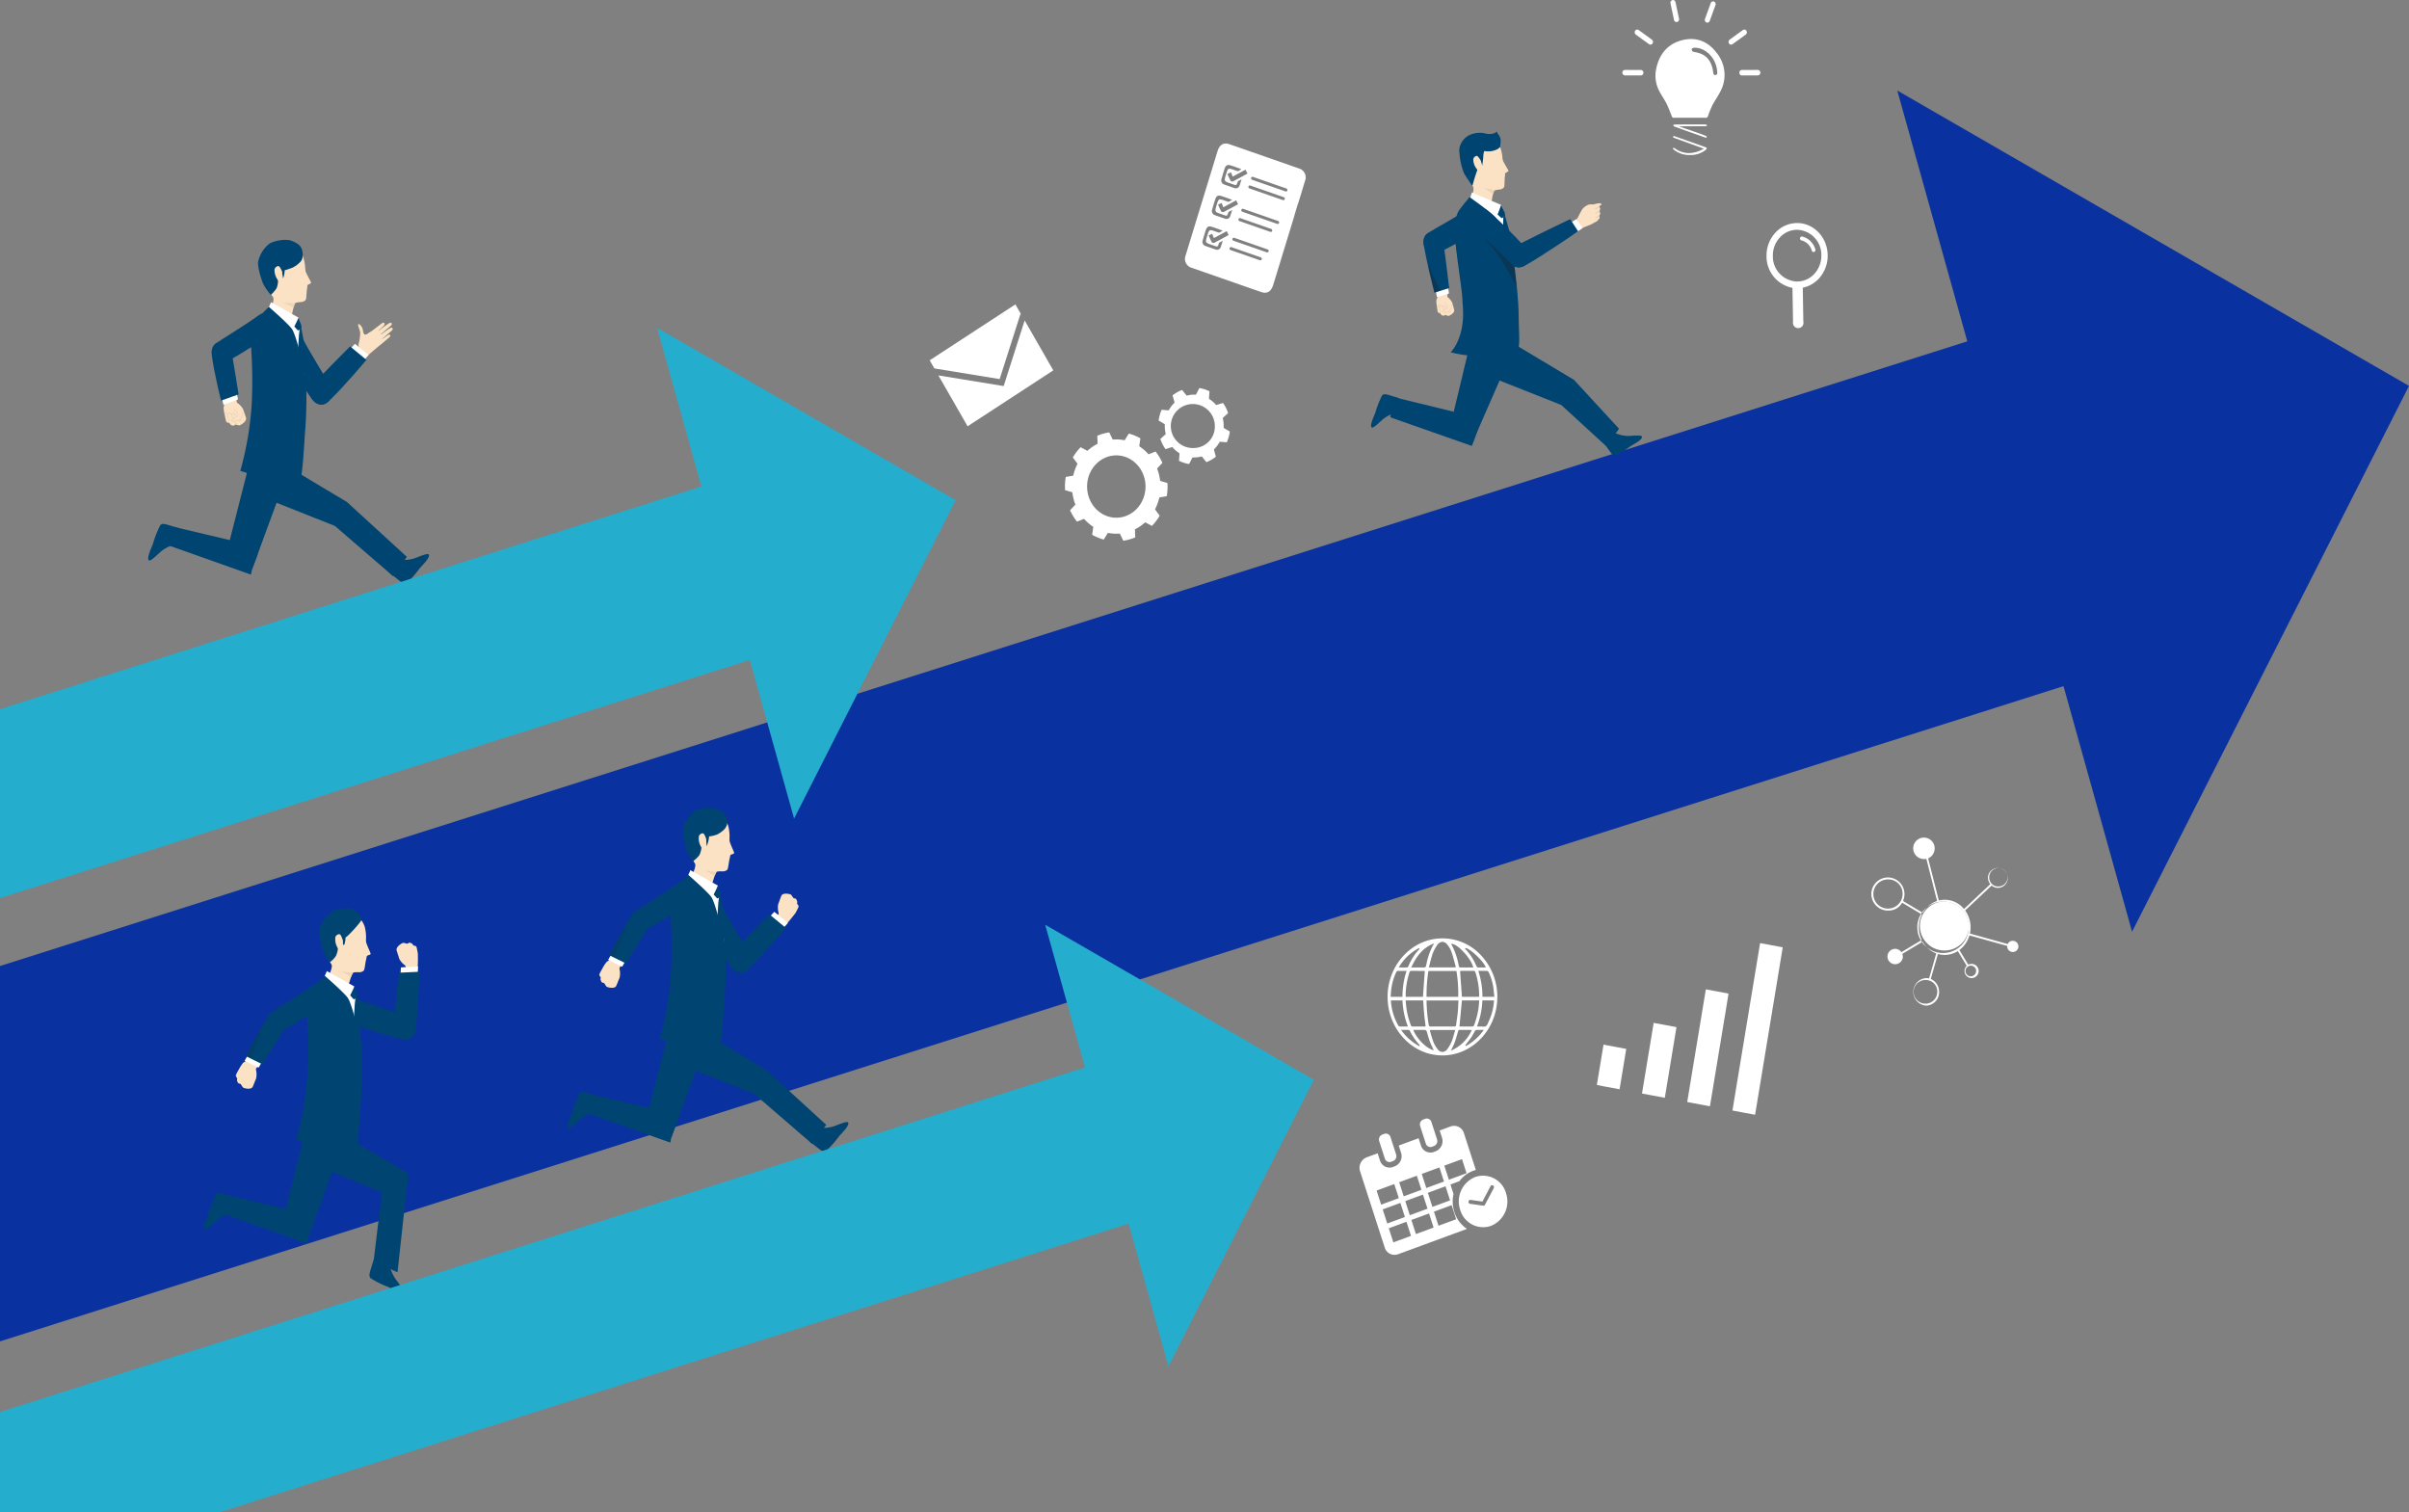 <svg xmlns="http://www.w3.org/2000/svg" xmlns:xlink="http://www.w3.org/1999/xlink" width="800.486" height="502.512" viewBox="0 0 800.486 502.512">
  <rect x="0" y="0" width="800.486" height="502.512" fill="#808080" stroke="none"/>
  <defs>
    <clipPath id="clip-path">
      <rect id="長方形_9280" data-name="長方形 9280" width="800.486" height="502.512" fill="none"/>
    </clipPath>
    <clipPath id="clip-path-2">
      <rect id="長方形_9279" data-name="長方形 9279" width="800.487" height="502.512" fill="none"/>
    </clipPath>
    <clipPath id="clip-path-3">
      <rect id="長方形_9275" data-name="長方形 9275" width="4.154" height="9.399" fill="none"/>
    </clipPath>
    <clipPath id="clip-path-4">
      <rect id="長方形_9276" data-name="長方形 9276" width="10.572" height="15.953" fill="none"/>
    </clipPath>
    <clipPath id="clip-path-5">
      <rect id="長方形_9277" data-name="長方形 9277" width="5.859" height="11.741" fill="none"/>
    </clipPath>
  </defs>
  <g id="グループ_4853" data-name="グループ 4853" clip-path="url(#clip-path)">
    <path id="パス_15956" data-name="パス 15956" d="M653.706,241.594,0,449.157V573.881L685.685,356.164l22.777,81.6,92.025-181.36L630.444,158.256Z" transform="translate(0 -128.182)" fill="#0a31a0"/>
    <g id="グループ_4852" data-name="グループ 4852" transform="translate(0 0)">
      <g id="グループ_4851" data-name="グループ 4851" clip-path="url(#clip-path-2)">
        <path id="パス_15957" data-name="パス 15957" d="M2850.415,1649.685c1.233.232,2.383.451,3.513.669-3.063,18.585-6.174,37.412-9.183,55.628-1.264-.233-2.543-.471-3.8-.708-1.236-.232-2.489-.47-3.726-.708q1.37-8.318,2.746-16.631.932-5.637,1.862-11.275l4.583-27.721c1.442.266,2.755.51,4.007.745m-18.345,15.3c1.209.227,2.473.471,3.843.743-.352,2.194-.715,4.453-1.083,6.675l-.011.065c-1.664,10.056-3.386,20.454-5.085,30.692h0l-2.573-.483-2.574-.483-2.4-.454q1.548-9.377,3.1-18.747l3.088-18.681c1.187.208,2.4.429,3.7.673m-17.257,11.16q1.9.358,3.8.72c-.449,2.767-.915,5.574-1.366,8.292q-.285,1.718-.569,3.436l-.562,3.405c-.45,2.73-.916,5.552-1.38,8.33l0,.01h0l-.113-.021q-2.208-.411-4.416-.824c-1.114-.209-2.115-.4-3.052-.579,1.278-7.8,2.583-15.69,3.88-23.47,1.139.208,2.378.438,3.781.7m-15.786,7.406,2.893.547c-.226,1.4-.461,2.819-.692,4.2h0l-.426,2.579q-.179,1.081-.356,2.165c-.241,1.469-.489,2.983-.741,4.469-1.634-.3-2.979-.551-4.208-.782-1.194-.225-2.292-.434-3.343-.637.737-4.559,1.48-9.065,2.213-13.41,1.458.267,2.987.552,4.665.867" transform="translate(-2261.545 -1335.584)" fill="#fff"/>
        <path id="パス_15958" data-name="パス 15958" d="M2444.5,1679.56c-.112,0-.222,0-.333,0-9.966-.19-17.982-9.029-17.87-19.7.113-10.578,8.257-19.184,18.155-19.184h.167a17.435,17.435,0,0,1,12.82,5.728,20.032,20.032,0,0,1,5.326,13.841c-.058,10.655-8.252,19.323-18.266,19.323m-4.087-8.273,0,.093a.757.757,0,0,0,.026.225c.08.269.159.54.238.812l.005.018c.2.7.415,1.427.662,2.125a8.665,8.665,0,0,0,1.784,3.151,1.943,1.943,0,0,0,1.326.691h.059a2.114,2.114,0,0,0,1.641-.949,11.525,11.525,0,0,0,1.9-3.875c.162-.5.3-.989.438-1.511l.012-.044c.062-.23.229-.833.229-.833l.023-.084h-8.356Zm9.8-.211c-.36,0-.435.266-.489.46l-.23.811c-.254.9-.517,1.828-.831,2.715a16.98,16.98,0,0,1-.726,1.668l-.024.05c-.121.252-.246.513-.366.779l-.178.4.38-.165a13.32,13.32,0,0,0,6.414-6.4l.1-.178-.184-.066-.066-.027a.327.327,0,0,0-.133-.034l-1.556,0c-.69,0-1.405,0-2.107-.009Zm-15.29.245c1.086,2.464,3.766,5.539,6.37,6.418l.351.119-.16-.353c-.119-.262-.242-.523-.367-.79l-.009-.021c-.267-.565-.542-1.15-.766-1.742-.335-.885-.588-1.8-.833-2.68l-.015-.055c-.3-1.084-.371-1.137-1.459-1.137h-3.218Zm-4.146-.239.205.275a17.6,17.6,0,0,0,5.7,5.037l.267.147-.038-.318-.005-.073a.234.234,0,0,0-.058-.164,18.559,18.559,0,0,1-3.161-4.614.534.534,0,0,0-.415-.282c-.3-.007-.626-.01-1.044-.01h0Zm26.021,0c-.4,0-.728,0-1.039.015-.22.01-.4.3-.435.363-.146.245-.279.49-.427.762-.236.431-.478.875-.753,1.279-.432.633-.907,1.25-1.366,1.847l-.067.088c-.181.235-.368.478-.554.726l-.032.042.185.239.044-.025a17.77,17.77,0,0,0,5.718-5.059l.2-.273Zm.6-1.133c.13,0,.271.012.407.023l.034,0c.177.015.324.027.47.027a1.2,1.2,0,0,0,.674-.161,2.382,2.382,0,0,0,.711-1.11l0-.006c.055-.133.109-.262.168-.384a18.934,18.934,0,0,0,1.791-6.875l.014-.182h-3.867l-.008.16a26.771,26.771,0,0,1-1.7,8.274l-.088.232,1.007,0c.119,0,.375,0,.386,0m-18.145-8.157a52.818,52.818,0,0,0,.708,7.527c.081.474.269.642.717.642,1.315-.009,2.588-.013,3.891-.013,1.344,0,2.7.005,3.873.009a.543.543,0,0,0,.635-.562c.066-.551.144-1.112.219-1.654l.015-.1c.11-.786.225-1.6.306-2.41.085-.853.125-1.687.168-2.572v-.039c.017-.366.035-.756.058-1.146l.01-.179h-10.6Zm13.078,8.155c.786,0,1.423,0,2,.013a.679.679,0,0,0,.724-.5,25.563,25.563,0,0,0,1.489-5.9c.063-.475.1-.963.139-1.435v-.02c.017-.209.061-.741.061-.741l.006-.071h-5.751l-.817,8.66Zm-19.939-7.68c.031.334.062.649.1.97a24.33,24.33,0,0,0,1.551,6.295.567.567,0,0,0,.58.425c.352-.007.709-.01,1.163-.01l3.154,0-.022-.19c-.055-.463-.111-.919-.159-1.305-.115-.929-.234-1.891-.325-2.855s-.154-1.926-.216-2.87l0-.062c-.026-.409-.089-1.326-.089-1.326l0-.061H2432.3Zm-4.989-.809a19.049,19.049,0,0,0,2.441,8.135.663.663,0,0,0,.456.345c.362.01.757.015,1.242.015l1.515,0-.089-.233a26.932,26.932,0,0,1-1.715-8.281l-.008-.16h-3.854Zm27.46-9.989q-1.1,0-2.2,0h-1.883a1.229,1.229,0,0,0-.23.025l-.129.023-.024.152.607,8.429h5.689l.032-.227a.873.873,0,0,0,.016-.149,25.557,25.557,0,0,0-1.292-7.876.521.521,0,0,0-.589-.383Zm-15.018.174a49.73,49.73,0,0,0-.595,8.284l0,.166h10.5l.021-.142a45.11,45.11,0,0,0-.576-8.315l-.026-.136h-9.3Zm-9.992-.181a.709.709,0,0,0-.706.481,19.28,19.28,0,0,0-1.58,5.291c-.086.593-.131,1.2-.174,1.795l0,.041c-.018.251-.039.546-.064.84l-.017.185h3.932v-.169a27.177,27.177,0,0,1,1.292-8.231l.069-.223-1.669.006c-.419,0-.739,0-1.039-.014Zm26.592.011.071.223a27.237,27.237,0,0,1,1.306,8.228v.168h3.956l-.021-.189c-.029-.265-.055-.527-.081-.788l-.019-.189c-.061-.632-.13-1.349-.234-2.054a17.483,17.483,0,0,0-1.549-4.97c-.078-.163-.264-.407-.461-.413-.418-.013-.866-.019-1.452-.019h0Zm-22.22-.01a.613.613,0,0,0-.656.511,26.146,26.146,0,0,0-1.229,6.553c-.023.332-.016.669-.01.967v.071c0,.118,0,.237,0,.355v.169h5.72l.616-8.584-.158-.013c-.09-.008-.2-.018-.316-.018h-1.977c-.542,0-1.257,0-1.977-.011Zm-2.656-1.133c.406,0,.715,0,1,.013h0a.64.64,0,0,0,.663-.469,18.824,18.824,0,0,1,2.834-4.75c.179-.216.367-.43.549-.637l.3-.348-.175-.251-.045.024a16.688,16.688,0,0,0-6.529,6.159l-.166.263Zm16.183-7.173c.118.215.239.438.348.663a24.177,24.177,0,0,1,1.863,6c.073.37.241.521.58.521.437-.01.824-.011,1.112-.011l1.269,0h1.855l-.061-.218c-.8-2.874-5.148-7.568-7.043-7.61l-.28-.005Zm4.3.946.072.156.01.009c.056.049.112.1.169.143a2.639,2.639,0,0,1,.322.292,19.114,19.114,0,0,1,3.2,5.16c.045.1.21.445.431.454.381.013.79.019,1.326.019l1.355,0-.1-.239c-.829-1.927-4.7-5.645-6.473-6.217l-.094-.031Zm-10.714-1.6c-3,1.251-5.243,3.662-7.054,7.588l-.112.243h3.951c.8,0,.862-.049,1.037-.88a22.836,22.836,0,0,1,2.053-6.141c.062-.114.128-.232.2-.351l.362-.638Zm3.191-.683a2.24,2.24,0,0,0-1.769,1.115,12.418,12.418,0,0,0-1.842,3.961c-.21.711-.388,1.415-.576,2.16l-.029.115c-.077.306-.155.615-.237.927l-.056.215h8.909l-.007-.072s-.019-.21-.022-.251a1.239,1.239,0,0,0-.033-.246c-.105-.369-.209-.745-.31-1.108l-.027-.1c-.265-.957-.565-2.042-.9-3.064a7.937,7.937,0,0,0-1.58-2.833,2.023,2.023,0,0,0-1.493-.821Z" transform="translate(-1965.218 -1328.885)" fill="#fff" fill-rule="evenodd"/>
        <path id="パス_15959" data-name="パス 15959" d="M3147.447,413.985a.661.661,0,0,0,.468.788,4.815,4.815,0,0,1,3.442,3.395.623.623,0,0,0,.6.465.577.577,0,0,0,.171-.029.668.668,0,0,0,.409-.824,6.091,6.091,0,0,0-4.354-4.293.618.618,0,0,0-.737.5" transform="translate(-2549.311 -334.897)" fill="#fff"/>
        <path id="パス_15960" data-name="パス 15960" d="M3098.861,389.962a9.846,9.846,0,0,0-7.131,3.309,11.2,11.2,0,0,0-2.85,7.719,10.624,10.624,0,0,0,8.637,10.514c0,.055-.012.108-.011.165l.184,11.133a1.751,1.751,0,1,0,3.427-.065l-.184-11.133c0-.056-.012-.109-.016-.164a9.957,9.957,0,0,0,5.435-3.114,11.2,11.2,0,0,0,2.85-7.719c-.1-5.985-4.728-10.751-10.34-10.646m8.236,10.685a8.854,8.854,0,0,1-2.259,6.121,7.78,7.78,0,0,1-5.655,2.624,8.326,8.326,0,0,1-8.2-8.441,8.852,8.852,0,0,1,2.26-6.121,7.778,7.778,0,0,1,5.655-2.624,8.325,8.325,0,0,1,8.2,8.441" transform="translate(-2501.884 -315.854)" fill="#fff"/>
        <path id="パス_15961" data-name="パス 15961" d="M2864.072,55.062,2859.7,51.88a.82.82,0,0,0-1.185.239.946.946,0,0,0,.223,1.264l4.373,3.181a.82.82,0,0,0,1.185-.239.953.953,0,0,0,.148-.48.933.933,0,0,0-.372-.784" transform="translate(-2315.177 -41.894)" fill="#fff"/>
        <path id="パス_15962" data-name="パス 15962" d="M2842.941,122.263l-5.293-.02a.912.912,0,0,0-.005,1.82l5.292.02a.88.88,0,0,0,.855-.907.949.949,0,0,0-.129-.486.844.844,0,0,0-.72-.427" transform="translate(-2297.704 -99.013)" fill="#fff"/>
        <path id="パス_15963" data-name="パス 15963" d="M3022.538,55.845a.955.955,0,0,0,.147.48.821.821,0,0,0,1.186.239l4.373-3.181a.948.948,0,0,0,.224-1.264.822.822,0,0,0-1.186-.239l-4.373,3.182a.929.929,0,0,0-.371.784" transform="translate(-2448.151 -41.893)" fill="#fff"/>
        <path id="パス_15964" data-name="パス 15964" d="M3041.49,122.69a.959.959,0,0,0-.129.486.882.882,0,0,0,.855.907l5.293-.02a.912.912,0,0,0-.006-1.82l-5.292.02a.845.845,0,0,0-.721.427" transform="translate(-2463.397 -99.013)" fill="#fff"/>
        <path id="パス_15965" data-name="パス 15965" d="M2922.6,7.274a.8.8,0,0,0,.473.029.912.912,0,0,0,.643-1.089l-1.172-5.5a.854.854,0,0,0-1.02-.686.914.914,0,0,0-.644,1.089l1.173,5.505a.889.889,0,0,0,.547.656" transform="translate(-2365.793 -0.001)" fill="#fff"/>
        <path id="パス_15966" data-name="パス 15966" d="M2981.1,9.08a.86.86,0,0,0,.376.307.837.837,0,0,0,1.1-.517l1.923-5.26a.93.93,0,0,0-.485-1.178.838.838,0,0,0-1.1.517l-1.922,5.259a.961.961,0,0,0,.108.871" transform="translate(-2414.454 -1.92)" fill="#fff"/>
        <path id="パス_15967" data-name="パス 15967" d="M2915.064,72.886c-3-4.03-7.06-5.5-11.75-4.213-4.641,1.269-7.419,4.605-8.422,9.6a10.918,10.918,0,0,0,1.115,7.355c.741,1.424,1.686,2.728,2.4,4.164.418.837.993,2.279,1.346,3.19h0l.146.379c.107.28.172.453.172.453h0l.047.121a.706.706,0,0,0,.825.453h10.313a.707.707,0,0,0,.826-.453l.135-.364.006,0a34.2,34.2,0,0,1,1.318-3.256c.812-1.549,1.844-2.966,2.636-4.523a11.57,11.57,0,0,0-1.118-12.908m-.514,7.3c-.628,0-.643-.621-.691-.974-.544-4.022-2.512-6.112-6.281-6.671-.318-.047-.878-.3-.84-.822s.62-.6.948-.6c3.9,0,7.4,3.714,7.534,8.316-.028.3-.042.75-.67.75" transform="translate(-2344.587 -55.257)" fill="#fff"/>
        <path id="パス_15968" data-name="パス 15968" d="M2930.957,244.192a8.276,8.276,0,0,1-5.208-1.657l-.036-.03c-.492-.4-.46-.449-.31-.661a.109.109,0,0,1,.1-.06,1.309,1.309,0,0,1,.545.258,7.857,7.857,0,0,0,4.546,1.5,9.548,9.548,0,0,0,4.075-1.007l.927-.439-.956-.36-.323-.123c-.24-.092-.48-.184-.721-.27-2.493-.89-5.048-1.812-7.812-2.819a.807.807,0,0,1-.458-.3.089.089,0,0,1,0-.077c.095-.266.18-.266.254-.266a1.149,1.149,0,0,1,.359.082c1.3.467,2.629.934,3.912,1.385,2.044.719,4.158,1.462,6.224,2.227.459.17.477.323.483.381a1.28,1.28,0,0,1-.394.546,8.12,8.12,0,0,1-5.214,1.688" transform="translate(-2369.397 -192.677)" fill="#fff"/>
        <path id="パス_15969" data-name="パス 15969" d="M2936.8,221.99a1.537,1.537,0,0,1-.417-.079q-1.76-.631-3.521-1.252c-2.13-.754-4.333-1.534-6.487-2.332-.46-.169-.493-.334-.487-.488.008-.2.512-.211.57-.211,1.967-.026,3.908-.03,5.378-.03l2.445,0,2.052,0c.481,0,.725.1.725.3,0,.1,0,.289-.733.289l-6.163,0-2.377.038,2.26.805c.014,0,1.376.447,1.672.553.483.174.967.343,1.452.512,1.1.385,2.247.783,3.343,1.233.275.113.552.293.5.46s-.094.188-.214.188Z" transform="translate(-2369.863 -176.247)" fill="#fff"/>
        <path id="パス_15970" data-name="パス 15970" d="M2049.039,692.587c-.375-.218-.8-.466-1.187-.7l-.3-.182.009-.367a11.007,11.007,0,0,0-.239-2.549l-.076-.358.259-.242c.285-.267.6-.549.872-.8l.654-.593-.077-.215a13.315,13.315,0,0,0-.656-1.538,12.979,12.979,0,0,0-.846-1.431l-.126-.186-.811.254c-.37.117-.753.237-1.118.343l-.331.1-.238-.264a9.866,9.866,0,0,0-1.866-1.613l-.291-.194.02-.365c.025-.458.061-.927.1-1.448l.052-.688-.2-.094a11.524,11.524,0,0,0-2.951-.942l-.212-.038-.314.612c-.235.46-.448.873-.659,1.265l-.172.316-.344-.009c-.077,0-.154,0-.231,0a9.162,9.162,0,0,0-2.156.258l-.334.081-.228-.274c-.265-.321-.54-.667-.806-1l-.5-.627-.2.082a11.789,11.789,0,0,0-1.442.7,12,12,0,0,0-1.339.9l-.176.136.2.728c.12.43.248.888.361,1.327l.09.353-.247.253a10.228,10.228,0,0,0-1.511,1.99l-.182.311-.343-.022c-.465-.029-.959-.072-1.395-.11l-.609-.052-.088.211a13.551,13.551,0,0,0-.882,3.148l-.035.228.634.369c.387.226.764.447,1.123.666l.3.182-.008.367a11.065,11.065,0,0,0,.24,2.55l.076.358-.259.242c-.309.289-.64.588-.952.87l-.574.519.077.215a13.206,13.206,0,0,0,.657,1.538,12.748,12.748,0,0,0,.845,1.429l.126.187.692-.217c.4-.128.834-.263,1.234-.38l.331-.1.239.264a9.918,9.918,0,0,0,1.866,1.614l.291.193-.02.365c-.023.423-.057.871-.09,1.309l-.062.828.2.094a11.492,11.492,0,0,0,2.951.942l.213.037.3-.588c.2-.4.44-.86.67-1.287l.172-.318.344.009c.078,0,.155,0,.232,0a9.194,9.194,0,0,0,2.157-.258l.334-.081.227.275c.248.3.5.619.782.973l.521.655.2-.082a11.735,11.735,0,0,0,1.442-.7,11.938,11.938,0,0,0,1.34-.9l.175-.134-.244-.886c-.107-.387-.217-.787-.316-1.17l-.091-.354.248-.254a10.256,10.256,0,0,0,1.512-1.99l.181-.311.342.022c.431.027.885.066,1.323.1l.681.059.088-.211a13.408,13.408,0,0,0,.882-3.149l.035-.228Zm-11.262,5.809a7.313,7.313,0,1,1,6.842-7.3,7.091,7.091,0,0,1-6.842,7.3" transform="translate(-1640.942 -549.542)" fill="#fff"/>
        <path id="パス_15971" data-name="パス 15971" d="M1896.315,773.1l-.011-.234-.9-.265c-.384-.114-.782-.232-1.162-.35l-.356-.11-.054-.391a16.436,16.436,0,0,0-.82-3.32l-.133-.369.259-.283c.2-.223.415-.45.626-.676l.88-.944-.1-.21a18.164,18.164,0,0,0-2.038-3.369l-.139-.183-.8.32c-.386.155-.8.32-1.2.477l-.349.134-.259-.282a14.761,14.761,0,0,0-2.5-2.164l-.312-.213.052-.391c.066-.5.142-1.023.209-1.482l.112-.773-.2-.108a16.493,16.493,0,0,0-3.433-1.418l-.21-.061-.5.8c-.226.365-.46.742-.689,1.1l-.208.326-.364-.065a13.9,13.9,0,0,0-2.429-.215c-.258,0-.524.008-.791.023l-.37.021-.173-.349c-.211-.427-.423-.868-.619-1.281l-.359-.746-.218.035a16.061,16.061,0,0,0-3.549.994l-.206.085.029.7c.02.476.043,1.035.058,1.574l.011.395-.332.176a14.325,14.325,0,0,0-1.438.873,14.882,14.882,0,0,0-1.337,1.037l-.287.25-.332-.173c-.413-.216-.833-.442-1.3-.695l-.61-.329-.157.166a17.824,17.824,0,0,0-2.312,3.038l-.119.2.661.886c.224.3.45.6.667.9l.229.312-.172.351a16.382,16.382,0,0,0-1.164,3.207l-.095.381-.364.068c-.36.067-.734.131-1.1.194l-1.018.175-.036.232a19.29,19.29,0,0,0-.2,3.917l.011.235.748.222c.392.115.854.253,1.308.394l.355.111.055.39a16.484,16.484,0,0,0,.82,3.32l.133.369-.259.282c-.251.275-.513.555-.771.832l-.734.787.1.211A18.236,18.236,0,0,0,1865,783.9a18.563,18.563,0,0,0,1.108,1.623l.138.182.813-.323c.368-.148.787-.316,1.192-.472l.349-.134.259.281a14.84,14.84,0,0,0,2.5,2.165l.312.214-.052.391c-.067.5-.142,1.016-.214,1.5l-.109.748.2.108a16.4,16.4,0,0,0,3.432,1.418l.209.061.428-.689c.236-.379.5-.809.76-1.213l.208-.327.366.065a13.851,13.851,0,0,0,2.431.214c.266,0,.531-.007.789-.022l.369-.02.172.348c.209.422.42.862.619,1.278l.361.75.218-.035a16,16,0,0,0,3.548-.994l.207-.084-.028-.679c-.018-.407-.043-1.016-.059-1.6l-.01-.394.331-.176a14.8,14.8,0,0,0,1.438-.872,15.018,15.018,0,0,0,1.337-1.038l.286-.25.333.173c.416.217.842.447,1.243.664l.667.36.156-.165a17.879,17.879,0,0,0,2.312-3.039l.119-.2-.574-.77c-.253-.339-.51-.682-.755-1.018l-.227-.312.171-.351a16.294,16.294,0,0,0,1.163-3.207l.095-.381.364-.068c.464-.086.94-.168,1.384-.243l.73-.126.036-.231a19.415,19.415,0,0,0,.2-3.918m-17.007,11.306c-5.354,0-9.709-4.645-9.709-10.355s4.356-10.355,9.709-10.355,9.709,4.645,9.709,10.355-4.355,10.355-9.709,10.355" transform="translate(-1508.38 -612.379)" fill="#fff"/>
        <path id="パス_15972" data-name="パス 15972" d="M2103.563,291.3c0,.006,0,.011-.006.017,2.176-7.1,5.333-17.418,6.1-19.945.008-.027.016-.053.023-.08q-.543,1.751-1.086,3.5a1.152,1.152,0,0,1-.091.207l1.371-4.476c-.082.336-.134.561-.193.768q1.221-3.94,2.409-7.892a3.078,3.078,0,0,0-1.731-4.037l-23.258-8.111c-2.088-.723-3.409.055-4.139,2.44q-4.908,16.016-9.81,32.033l.007,0c-.338,1.107-.633,2.078-.736,2.422a3.078,3.078,0,0,0,1.73,4.038l23.259,8.11c2.087.723,3.408-.055,4.139-2.44.25-.816,1.758-5.741,2.008-6.557m-16.858-9.9s-3.231,1.78-4.875,2.619a.785.785,0,0,1-.746-.289,23.09,23.09,0,0,1-1.015-2.218l1.178-.522.565,1.416,4.274-2.315Zm-1.739-7.619a.783.783,0,0,1-.746-.289,23.411,23.411,0,0,1-1.014-2.216l1.178-.524.565,1.417,4.275-2.316.617,1.31s-3.231,1.779-4.875,2.619m9.824-11.717,11.143,3.882a.512.512,0,0,1,.3.635.468.468,0,0,1-.6.323l-11.144-3.882a.512.512,0,0,1-.3-.636.466.466,0,0,1,.6-.322m-.882,2.877,11.144,3.882a.512.512,0,0,1,.3.635.467.467,0,0,1-.6.323l-11.144-3.882a.512.512,0,0,1-.3-.636.466.466,0,0,1,.6-.322m-2.372,7.745,11.639,4.055a.514.514,0,0,1,.3.636.468.468,0,0,1-.6.322l-11.639-4.055a.513.513,0,0,1-.3-.635.469.469,0,0,1,.6-.323m-.949,3.1,10.29,3.585a.512.512,0,0,1,.3.636.467.467,0,0,1-.6.323l-10.291-3.585a.512.512,0,0,1-.3-.636.467.467,0,0,1,.6-.322m-2,6.529,11.11,3.87a.51.51,0,0,1,.3.635.466.466,0,0,1-.6.322l-11.111-3.871a.512.512,0,0,1-.3-.635.467.467,0,0,1,.6-.322m-.949,3.1,9.762,3.4a.512.512,0,0,1,.3.636.466.466,0,0,1-.6.321l-9.762-3.4a.511.511,0,0,1-.3-.635.466.466,0,0,1,.6-.323m5.32-24.434s-3.231,1.779-4.874,2.62a.785.785,0,0,1-.746-.289,23.4,23.4,0,0,1-1.015-2.217l1.178-.524.565,1.416,4.275-2.316Zm-7.538-1.756c.3-.914.894-1.292,1.749-1.035,1.171.35,2.331.757,3.47,1.213a1.757,1.757,0,0,1,.322.167l-1.165.632c-.3-.1-.694-.225-1.211-.417-2.069-.721-2.069-.721-2.73,1.437-.7,2.271-.7,2.285,1.438,3.01,2.016.684,1.986.99,2.482-.689.41-.216.833-.443,1.231-.658q-.293.964-.608,1.918a1.328,1.328,0,0,1-1.852.95c-.53-.168-1.053-.364-1.579-.547-.553-.193-1.11-.372-1.657-.581a1.447,1.447,0,0,1-.944-1.948c.322-1.16.679-2.31,1.055-3.453M2082.3,269.4c.3-.915.893-1.291,1.749-1.035,1.171.351,2.332.757,3.471,1.213a1.868,1.868,0,0,1,.321.168l-1.165.632c-.3-.1-.695-.224-1.211-.416-2.069-.721-2.069-.721-2.729,1.436-.7,2.271-.7,2.285,1.438,3.01,2.016.684,1.986.99,2.482-.69.411-.216.833-.442,1.232-.657q-.293.964-.608,1.918a1.328,1.328,0,0,1-1.852.95c-.53-.168-1.053-.364-1.58-.547-.553-.193-1.109-.372-1.657-.581a1.447,1.447,0,0,1-.944-1.948c.321-1.16.679-2.311,1.055-3.453m-3.135,10.238c.3-.915.894-1.291,1.748-1.035,1.171.352,2.333.757,3.471,1.213a1.808,1.808,0,0,1,.321.167l-1.165.632c-.3-.1-.694-.224-1.211-.416-2.069-.721-2.069-.721-2.73,1.437-.7,2.271-.7,2.284,1.438,3.009,2.016.684,1.986.99,2.482-.689.411-.217.833-.444,1.232-.657q-.294.962-.608,1.917a1.328,1.328,0,0,1-1.853.95c-.53-.167-1.053-.363-1.58-.546-.553-.193-1.11-.372-1.657-.581a1.446,1.446,0,0,1-.944-1.948c.322-1.161.679-2.311,1.055-3.454" transform="translate(-1678.444 -203.296)" fill="#fff" fill-rule="evenodd"/>
        <path id="パス_15973" data-name="パス 15973" d="M371.872,557.584c1.833-1.277,10.693-6.671,14.231-9.345,3.337-2.52,7.64,2.943,4.776,5.526-2.107,1.9-9.754,6.821-15.107,9.736-4.808,2.617-6.889-3.839-3.9-5.917" transform="translate(-300.079 -443.53)" fill="#004471"/>
        <path id="パス_15974" data-name="パス 15974" d="M395.481,692.023s-.523,1.48.07,1.855a5.994,5.994,0,0,1,1.926,2.146c.006.014,0,.033,0,.05.38,1.18.825,2.293.938,2.837.119,1.225-1.974,2.411-2.191,2.394a5.548,5.548,0,0,1-.756-.139s-.724-.25-.927.045-.522.18-.879.078a1.269,1.269,0,0,1-.752-.721c-.16-.2-.9-.018-1.12-.607a20.952,20.952,0,0,1-.468-2.046,12.264,12.264,0,0,1-.381-2.66,11.518,11.518,0,0,1,1.007-2.571c.174-.5.5-1.337.5-1.337l1.846.459Z" transform="translate(-316.639 -559.968)" fill="#fce2c4" fill-rule="evenodd"/>
        <path id="パス_15975" data-name="パス 15975" d="M398.537,725.123l-.4-2.271a.685.685,0,0,1,.346-.869.7.7,0,0,1,.877.4.58.58,0,0,1,.4-.364c.276-.072.661.047.9.6l-.1.051c-.21-.482-.535-.59-.77-.529a.444.444,0,0,0-.346.43l.012.312-.12-.284c-.207-.49-.559-.6-.812-.5a.562.562,0,0,0-.277.726l.4,2.278Z" transform="translate(-322.444 -584.745)" fill="#d7c2a9"/>
        <path id="パス_15976" data-name="パス 15976" d="M411.661,726.029a.641.641,0,0,1-.212-.033,12.187,12.187,0,0,1-1.533-2.384l.1-.06a11.976,11.976,0,0,0,1.47,2.329,1.159,1.159,0,0,0,.7-.1l.045.111a1.541,1.541,0,0,1-.564.135" transform="translate(-332.018 -586.052)" fill="#d7c2a9"/>
        <path id="パス_15977" data-name="パス 15977" d="M406.708,728.265a1.437,1.437,0,0,1-.756-.549c-.165-.336-1.068-2.442-1.106-2.532l.112-.055c.009.022.939,2.192,1.1,2.526a1.347,1.347,0,0,0,.683.485Z" transform="translate(-327.91 -587.33)" fill="#d7c2a9"/>
        <path id="パス_15978" data-name="パス 15978" d="M393.353,722.774c-.084-.305-.506-.629-.739-.578-.16.034-.174.247-.156.419l-.122.014c-.044-.432.14-.537.254-.561a.961.961,0,0,1,.881.669Z" transform="translate(-317.773 -584.844)" fill="#d7c2a9"/>
        <path id="パス_15979" data-name="パス 15979" d="M408.338,712.875a6.3,6.3,0,0,1-.629,2.43c-.27.515-1.339.584-1.668.689s-1.9.415-1.5-.175,1.891-1.09,2.065-1.589-1.29-2.253-1.29-2.253c-.167-.432,1.069-.862,1.472-.378s1.53.776,1.547,1.276" transform="translate(-327.613 -576.198)" fill="#fce2c4" fill-rule="evenodd"/>
        <path id="パス_15980" data-name="パス 15980" d="M404.68,718.585c-.22,0-.4-.036-.472-.14-.054-.081-.038-.185.047-.308a3.657,3.657,0,0,1,1.1-.821c.432-.254.879-.517.961-.753.133-.382-.878-1.711-1.279-2.192l.085-.08c.152.182,1.481,1.8,1.3,2.314-.1.278-.542.54-1.012.817a3.608,3.608,0,0,0-1.06.787c-.036.052-.074.124-.045.166.13.2,1.154.02,1.48-.085a3.287,3.287,0,0,1,.332-.074c.441-.086,1.108-.216,1.3-.587a8.422,8.422,0,0,0,.622-2.406l.113.012a8.639,8.639,0,0,1-.636,2.454c-.22.421-.919.557-1.381.647-.132.025-.247.048-.32.071a4.9,4.9,0,0,1-1.134.179" transform="translate(-327.369 -578.551)" fill="#d7c2a9"/>
        <path id="パス_15981" data-name="パス 15981" d="M391.072,677.18l.791,4.044L387.022,683l-.849-4.01Z" transform="translate(-312.787 -548.493)" fill="#fff"/>
        <path id="パス_15982" data-name="パス 15982" d="M376.482,600.365c.527,2.219,2.514,14.908,2.514,14.908l-5.819,2.082s-2.248-8.8-3.079-15.016c-.746-5.586,5.527-5.59,6.383-1.974" transform="translate(-299.717 -484.247)" fill="#004471"/>
        <path id="パス_15983" data-name="パス 15983" d="M621.839,574.339c.178-.244.362-.488.539-.724l.013-.018c.163-.216.331-.44.495-.664a.664.664,0,0,0,.1-.58.35.35,0,0,0-.014-.037c-.016-.039-.052-.129-.066-.17a2.065,2.065,0,0,1-.025-1.276q.036-.128.075-.256v0c.055-.184.2-.8.213-.931,0-.011.006-.059.015-.134.071-.647.154-1.416.161-1.646,0,0,0-.009,0-.014a1.872,1.872,0,0,0,0-.562l0-.006-.136-.563,0-.007-.037-.115c-.064-.2-.2-.611-.231-.747l0-.015-.006-.014c-.427-1.1-.227-1.253-.2-1.267l.017-.009.005,0a.337.337,0,0,1,.145.011.847.847,0,0,1,.379.227,2.738,2.738,0,0,1,.561.657,2.887,2.887,0,0,1,.255.56l.029.081a2.319,2.319,0,0,1,.161.658,1.94,1.94,0,0,0,.1.54,2.229,2.229,0,0,0,.2.422c.043.072.093.146.146.219.155.212.471.1.576.065a2.5,2.5,0,0,0,.329-.142l1.847-1.21c.049-.027,2.96-2.271,3.019-2.311.476-.318.705-.3.846-.147a.47.47,0,0,1,.059.08c.154.256-.032.654-.286.9s-1.627,1.509-1.656,1.532l-.014.011-.013.013c-.032.034-.012.057.034.077.463-.37,1.074-.87,1.346-1.06,1.128-.789,1.6-1.113,1.728-1.2.061-.036.128-.08.2-.127.556-.372.778-.41.989-.171a.587.587,0,0,1,.069.093c.18.3-.1.61-.406.876l-.031.027c-.263.233-2.081,1.781-3.049,2.591a.612.612,0,0,1-.034.115.411.411,0,0,0-.032.117c.345-.277.686-.549.87-.678,1.129-.789,1.6-1.114,1.728-1.2.061-.036.128-.08.2-.127.555-.372.778-.41.989-.172a.576.576,0,0,1,.069.093c.179.3-.1.61-.407.875l-.031.027c-.266.235-2.117,1.811-3.078,2.615a.443.443,0,0,0,.007.092c.066-.05.125-.094.171-.126.966-.675,1.371-.953,1.479-1.028.053-.031.109-.068.169-.109.475-.318.665-.351.846-.147a.482.482,0,0,1,.059.08c.154.256-.089.522-.347.749l-.027.023c-.262.232-2.331,1.992-2.952,2.5l-.016-.022c-.024.02-.045.04-.071.06-.43.34-.955.817-1.341,1.124,0,0-2.9,2.426-3.208,2.859-.043.041-.2.182-.331.307-.421.388-.647.6-.768.721a4.866,4.866,0,0,1-2.032-1.371c-.052-.07-.1-.139-.14-.207a1.869,1.869,0,0,1-.162-.344,1.423,1.423,0,0,1-.073-.33v0" transform="translate(-503.667 -456.9)" fill="#fce2c4" fill-rule="evenodd"/>
        <path id="パス_15984" data-name="パス 15984" d="M604.681,604.431l3.032-3.286,4.542,3.7-2.967,3.322Z" transform="translate(-489.771 -486.907)" fill="#fff"/>
        <path id="パス_15985" data-name="パス 15985" d="M505.969,597.71c-1.209-2.206-7.4-12.106-9.633-16.567-2.107-4.207-8.822-1.109-7.206,2.912,1.188,2.962,6.41,11.763,10.31,17.408,3.5,5.07,8.5-.159,6.53-3.752" transform="translate(-395.977 -469.079)" fill="#004471"/>
        <path id="パス_15986" data-name="パス 15986" d="M543.538,618.34c1.607-1.894,12.354-12.7,12.354-12.7l5.414,4.476s-7.2,8.656-12.1,13.327c-4.4,4.2-8.287-2.016-5.669-5.1" transform="translate(-439.56 -490.547)" fill="#004471"/>
        <path id="パス_15987" data-name="パス 15987" d="M682.591,975.23c.842.68,1.127.893,2.194,1.745,1.607,1.285,2.552,2.087,3.428,1.221a33.519,33.519,0,0,0,4.039-4.58c.546-.753,3.711-3.636,3.1-4.7-.374-.652-3.962,1.071-5.111,1.375a12.131,12.131,0,0,1-4.4.361c-.213-.022-3.254,4.575-3.254,4.575" transform="translate(-552.875 -784.673)" fill="#004471"/>
        <path id="パス_15988" data-name="パス 15988" d="M456.112,792.222l-7.137,13.9,25.966,10.3,19.308,16.669,4.606-6.393-19.9-18.211-18.407-11.034Z" transform="translate(-363.654 -641.672)" fill="#004471"/>
        <path id="パス_15989" data-name="パス 15989" d="M269.276,917.463c-1.014-.318-1.351-.41-2.631-.8-1.929-.6-3.079-.989-3.612.151a35.571,35.571,0,0,0-2.259,5.808c-.261.91-2.266,4.8-1.343,5.564.566.468,3.35-2.5,4.324-3.215a12.577,12.577,0,0,1,3.994-2c.206-.06,1.526-5.507,1.526-5.507" transform="translate(-209.936 -741.993)" fill="#004471"/>
        <path id="パス_15990" data-name="パス 15990" d="M400.636,848.147c-3.33-.425-6.165-1.048-9.453-1.729l8.348-32.755,12.277,4.2-2.508,6.7Z" transform="translate(-316.845 -659.039)" fill="#004471"/>
        <path id="パス_15991" data-name="パス 15991" d="M326.533,928.022c-.287,3.564-2.12,5.648-2.647,9.176l-26.97-9.561,1.484-6.273Z" transform="translate(-240.492 -746.272)" fill="#004471"/>
        <path id="パス_15992" data-name="パス 15992" d="M470.726,451.333a13.066,13.066,0,0,1,.7-2.392c.327-.56,2.2-.394,2.71-.622.721-.329.9-.472,1.013-1.013s.187-2.623.3-3.157.031-1.228.285-1.43,1.051-.419,1.077-.713c.02-.235-1.372-2.54-1.828-3.731a9.931,9.931,0,0,1-.152-1.546,13.588,13.588,0,0,0-.8-3.663c-.866-1.912-2.467-3.381-4.1-3.322a10.511,10.511,0,0,0-7.543,3.75c-1.77,2.34-1.418,6.144-1.014,7.728a16.555,16.555,0,0,0,2.647,5.375c.914.811-.612,4.187-.831,4.816-1.154,3.313,6.057,5.363,6.773,3.015.356-1.167.757-3.094.757-3.094" transform="translate(-373.436 -348.076)" fill="#fce2c4"/>
        <path id="パス_15993" data-name="パス 15993" d="M462.181,419.667c-1.875-.7-5.915.037-7.367,1.1a10.609,10.609,0,0,0-3.578,5.826c-.35,1.637,1.182,6.5,1.8,7.665a19.184,19.184,0,0,0,2.388,3.411,10.529,10.529,0,0,0,1.922-2.2,7.038,7.038,0,0,0,.446-3.376c-.156-.617.513-1.657,1.269-2.4a7.946,7.946,0,0,1,.057,2.755,1.047,1.047,0,0,0,.543-.655,8.1,8.1,0,0,0,.375-2.238c.006-.118,1.8-.506,2.97-1.124a8.45,8.45,0,0,0,2.476-2.008c.751-.888.581-2.9.349-3.659-.443-1.457-1.432-2.277-3.646-3.1" transform="translate(-365.444 -339.694)" fill="#004471"/>
        <path id="パス_15994" data-name="パス 15994" d="M481.455,465.277c-.415-.218-1.4.369-1.453,1.14a5.583,5.583,0,0,0,1.258,3.645,1.444,1.444,0,0,0,1.8.4l-.649-3.672s-.546-1.293-.961-1.511" transform="translate(-388.781 -376.822)" fill="#fce2c4"/>
        <path id="パス_15995" data-name="パス 15995" d="M495.547,529.634l3.953.082a2.936,2.936,0,0,0-.355.689c-.035.18-.128.413-.223.746-1.516-.741-3.376-1.518-3.376-1.518" transform="translate(-401.376 -428.985)" fill="#ecd4b7"/>
        <path id="パス_15996" data-name="パス 15996" d="M500.653,556.616l1.684-.112.737,1.908,1.579,16.838-1.895,3.817-4.736-21.1Z" transform="translate(-403.38 -450.749)" fill="#fff"/>
        <path id="パス_15997" data-name="パス 15997" d="M479.829,533.567l-1.926,3.959-8-7.348.774-1.737Z" transform="translate(-380.608 -428.02)" fill="#fff"/>
        <path id="パス_15998" data-name="パス 15998" d="M521.418,577.1l.217-1.7.616-.187,1.224,6.719-.223,8.328-2.154-7.955Z" transform="translate(-422.071 -465.905)" fill="#004471"/>
        <path id="パス_15999" data-name="パス 15999" d="M515.867,560.33l-1.177-1.295,1.345-2.809.988,2.408.062,1.206Z" transform="translate(-416.881 -450.524)" fill="#004471"/>
        <path id="パス_16000" data-name="パス 16000" d="M442.048,559.84s-3.1-13.911-4.706-16-7.611-7.268-7.611-7.268-3.2,3.1-3.973,4.12c-1.085,1.438-2,5.62-2.152,6.48a161.262,161.262,0,0,1,.414,21.9,107.858,107.858,0,0,1-3.775,21.989s18.433,5.972,19.6,4.181,1.637-14.346,2.022-18.532a146.66,146.66,0,0,0,.179-16.861" transform="translate(-340.385 -434.602)" fill="#004471"/>
        <path id="パス_16001" data-name="パス 16001" d="M3293.458,1520.348a4.581,4.581,0,0,1,0-9.144,4.059,4.059,0,0,1,.581.043l.363.052,2.372-8.289-.367-.157a8.735,8.735,0,0,1-3.939-3.39l-.222-.35-6.748,4.041.088.346a2.873,2.873,0,0,1,.089.7,2.555,2.555,0,1,1-2.549-2.719,2.452,2.452,0,0,1,1.843.847l.232.259,6.748-4.042-.167-.385a9.694,9.694,0,0,1,.03-7.715l.171-.387-6.523-3.9-.226.33a5.074,5.074,0,0,1-4.165,2.27,5.5,5.5,0,1,1,5.148-5.49,5.772,5.772,0,0,1-.336,1.949l-.133.371,6.538,3.906.222-.345a8.8,8.8,0,0,1,4.17-3.44l.373-.144L3293.5,1471.6l-.4.029c-.059,0-.12.01-.18.01a3.564,3.564,0,1,1,3.333-3.556,3.57,3.57,0,0,1-1.853,3.181l-.316.168,3.548,13.97.391-.077a8.128,8.128,0,0,1,1.565-.155,8.278,8.278,0,0,1,6.13,2.75l.287.311,8.726-8.216-.213-.335a3.655,3.655,0,0,1-.564-1.964,3.3,3.3,0,1,1,3.291,3.51,3.13,3.13,0,0,1-1.8-.573l-.275-.192-8.782,8.268.223.337a9.514,9.514,0,0,1,1.57,5.272,9.832,9.832,0,0,1-.141,1.644l-.072.417,12.539,3.49.173-.264a1.71,1.71,0,0,1,1.423-.8,1.855,1.855,0,1,1-1.729,2.007l-.025-.322-12.537-3.49-.134.4a9.163,9.163,0,0,1-2.895,4.21l-.317.258,2.93,4.834.314-.107a2.059,2.059,0,0,1,.668-.112,2.348,2.348,0,1,1-2.2,2.343,2.439,2.439,0,0,1,.51-1.5l.2-.26-2.941-4.851-.35.2a8.074,8.074,0,0,1-5.873.853l-.389-.091-2.371,8.283.333.172a4.638,4.638,0,0,1,2.429,4.119,4.441,4.441,0,0,1-4.287,4.573m0-8.5a3.933,3.933,0,1,0,3.678,3.924,3.812,3.812,0,0,0-3.678-3.924m14.933-4.763a1.767,1.767,0,1,0,1.653,1.763,1.712,1.712,0,0,0-1.653-1.763m-8.8-21.27a8.539,8.539,0,1,0,7.99,8.522,8.278,8.278,0,0,0-7.99-8.522m-18.524-7.389a4.853,4.853,0,1,0,4.541,4.844,4.7,4.7,0,0,0-4.541-4.844m34.245,1.517.03.044.039.035a2.756,2.756,0,0,0,1.868.743,3.058,3.058,0,1,0-2.862-3.052,3.152,3.152,0,0,0,.771,2.079l.035.04.042.03a.37.37,0,0,1,.056.046Z" transform="translate(-2653.384 -1186.216)" fill="#fff"/>
        <path id="パス_16002" data-name="パス 16002" d="M3373.479,1584.8a8.149,8.149,0,1,1-8.132-8.673,8.416,8.416,0,0,1,8.132,8.673" transform="translate(-2719.229 -1276.607)" fill="#fff"/>
        <path id="パス_16003" data-name="パス 16003" d="M2804.113,760.555c.571.83.769,1.1,1.494,2.137,1.092,1.572,1.723,2.536,2.7,2.022a28.95,28.95,0,0,0,4.655-2.885c.662-.507,4.138-2.15,3.863-3.249-.168-.674-3.729-.164-4.809-.218a11.155,11.155,0,0,1-3.937-.907,48.807,48.807,0,0,0-3.967,3.1" transform="translate(-2271.234 -613.512)" fill="#004471"/>
        <path id="パス_16004" data-name="パス 16004" d="M2593.682,574.1l-7.512,14.628,27.333,10.838,14.975,13.73,4.213-5.837-14.968-16.246L2598.347,579.6Z" transform="translate(-2094.708 -465.001)" fill="#004471"/>
        <path id="パス_16005" data-name="パス 16005" d="M2568.4,259.674a12.347,12.347,0,0,1,.573-2.283c.288-.542,2.063-.461,2.531-.7.668-.339.83-.482.918-1s.083-2.48.174-2.988-.015-1.159.218-1.359.976-.438.988-.716c.011-.222-1.383-2.338-1.856-3.442a9.4,9.4,0,0,1-.2-1.451,12.787,12.787,0,0,0-.884-3.42c-.885-1.767-2.445-3.087-3.979-2.965a9.973,9.973,0,0,0-6.975,3.84c-1.585,2.278-1.118,5.848-.68,7.324a17.188,17.188,0,0,0,2.641,5.179c.89.727-.381,3.749-.565,4.352-.97,3.169,5.9,4.808,6.491,2.567.293-1.115.6-2.947.6-2.947" transform="translate(-2072.551 -193.866)" fill="#fce2c4"/>
        <path id="パス_16006" data-name="パス 16006" d="M2551.753,237.02a6.013,6.013,0,0,1,.024-1.828,6.088,6.088,0,0,1,4.524-4.69,8.075,8.075,0,0,1,4.328-.018c.982.23,2.857.155,3.552-.764-.133.176.633,1.217.741,1.381.85,1.28.4,2.344.366,3.809-.325.288-.4.341-.82.663a6.688,6.688,0,0,1-4.475.667,5.323,5.323,0,0,0-.3,1.427h0a29.745,29.745,0,0,1-.4,3.4c-.081.329-.157-1.127-.644-1.757a2.945,2.945,0,0,0-.232-.265,2.668,2.668,0,0,0-.163,1.506c.015.129.036.257.061.383a54.3,54.3,0,0,0-2.264,6.913c-.006.034-.3-.33-.3-.33s-2-2.994-2.547-4a22.571,22.571,0,0,1-1.45-6.5" transform="translate(-2066.785 -186.065)" fill="#004471"/>
        <path id="パス_16007" data-name="パス 16007" d="M2594.7,328.979s.742.1,1.529.25l-.025-.02,2.226.495a.852.852,0,0,0-.456.505.175.175,0,0,1-.066.078,4.969,4.969,0,0,0-.171.652c-1.3-.938-3.037-1.961-3.037-1.961" transform="translate(-2101.618 -266.462)" fill="#ecd4b7"/>
        <path id="パス_16008" data-name="パス 16008" d="M2577.5,272.622c-.4-.188-1.309.405-1.329,1.134a5.241,5.241,0,0,0,1.316,3.384,1.045,1.045,0,0,0,1.645-.185,19.839,19.839,0,0,0-.459-2.684,4.638,4.638,0,0,0-1.173-1.648" transform="translate(-2086.61 -220.786)" fill="#fce2c4"/>
        <path id="パス_16009" data-name="パス 16009" d="M2490.621,365.424c1.981-1.258,11.52-6.519,15.348-9.167,3.613-2.5,7.915,3.45,4.8,6.034-2.294,1.9-10.537,6.721-16.286,9.538-5.164,2.529-7.088-4.358-3.86-6.4" transform="translate(-2016.036 -288.071)" fill="#004471"/>
        <path id="パス_16010" data-name="パス 16010" d="M2515.43,508.915s-.505,1.183-.038,1.525a4.987,4.987,0,0,1,1.47,1.873c0,.012,0,.027-.006.041.251.99.559,1.929.624,2.382.035,1.012-1.743,1.862-1.92,1.835a4.563,4.563,0,0,1-.613-.158s-.58-.248-.762-.018-.438.117-.726.013a1.051,1.051,0,0,1-.579-.636c-.122-.175-.735-.067-.888-.563-.063-.206-.251-1.366-.278-1.7a10.073,10.073,0,0,1-.176-2.2,9.383,9.383,0,0,1,.958-2.05c.168-.4.475-1.067.475-1.067l1.49.484Z" transform="translate(-2034.239 -411.612)" fill="#fce2c4" fill-rule="evenodd"/>
        <path id="パス_16011" data-name="パス 16011" d="M2517.016,536.011l-.212-1.886a.559.559,0,0,1,.329-.692.58.58,0,0,1,.7.378.471.471,0,0,1,.349-.275c.236-.041.54.078.708.541l-.087.035c-.147-.408-.407-.514-.6-.479a.362.362,0,0,0-.306.333l-.006.256-.084-.24c-.145-.414-.426-.525-.641-.455a.46.46,0,0,0-.266.58l.214,1.892Z" transform="translate(-2038.506 -432.042)" fill="#d7c2a9"/>
        <path id="パス_16012" data-name="パス 16012" d="M2527.926,537.4a.582.582,0,0,1-.228-.041,10.152,10.152,0,0,1-1.134-2.045l.084-.043a9.96,9.96,0,0,0,1.086,2,.955.955,0,0,0,.575-.039l.032.094a1.317,1.317,0,0,1-.415.079" transform="translate(-2046.429 -433.551)" fill="#d7c2a9"/>
        <path id="パス_16013" data-name="パス 16013" d="M2523.693,538.946a1.193,1.193,0,0,1-.591-.494c-.119-.286-.75-2.065-.778-2.141l.1-.038c.006.019.657,1.853.774,2.136.11.263.531.435.536.437Z" transform="translate(-2042.995 -434.362)" fill="#d7c2a9"/>
        <path id="パス_16014" data-name="パス 16014" d="M2515.061,534.391c-.053-.256-.372-.547-.577-.517-.133.019-.154.192-.149.334l-.1,0c-.014-.357.143-.432.236-.445l.039,0a.828.828,0,0,1,.65.6Z" transform="translate(-2036.442 -432.331)" fill="#d7c2a9"/>
        <path id="パス_16015" data-name="パス 16015" d="M2522.4,524.014s1.11,1.523.942,1.923-1.412.723-1.775,1.182.944.3,1.219.231,1.156-.062,1.4-.468a4.9,4.9,0,0,0,.641-1.956c0-.482-1.146-1.821-1.716-1.79a.863.863,0,0,0-.811.577.511.511,0,0,0,.1.3" transform="translate(-2042.328 -423.721)" fill="#fce2c4" fill-rule="evenodd"/>
        <path id="パス_16016" data-name="パス 16016" d="M2521.8,531.1c-.243,0-.463-.035-.527-.147-.04-.07-.021-.154.055-.25a2.966,2.966,0,0,1,.941-.609c.367-.183.747-.373.827-.561.128-.305-.632-1.455-.937-1.872l.074-.061c.116.158,1.122,1.559.948,1.974-.094.222-.472.411-.873.611a2.945,2.945,0,0,0-.91.583c-.032.041-.066.1-.045.134.1.169.947.084,1.218.017.066-.016.163-.028.276-.042.367-.045.92-.112,1.1-.4a6.892,6.892,0,0,0,.634-1.937l.091.016a7.03,7.03,0,0,1-.647,1.975c-.2.332-.782.4-1.167.45-.109.013-.2.025-.265.04a4.312,4.312,0,0,1-.792.085" transform="translate(-2042.127 -427.337)" fill="#d7c2a9"/>
        <path id="パス_16017" data-name="パス 16017" d="M2512.76,490.462l.667,4.29-4.016,1.193-.729-4.257Z" transform="translate(-2031.946 -397.258)" fill="#fff"/>
        <path id="パス_16018" data-name="パス 16018" d="M2495.612,408.666c.463,2.359,2.036,15.8,2.036,15.8l-4.9,1.521s-2.691-10.3-3.557-16.16c-.752-5.09,5.671-5,6.424-1.158" transform="translate(-2016.107 -328.751)" fill="#004471"/>
        <g id="グループ_4841" data-name="グループ 4841" transform="translate(474.414 87.815)" opacity="0.3">
          <g id="グループ_4840" data-name="グループ 4840">
            <g id="グループ_4839" data-name="グループ 4839" clip-path="url(#clip-path-3)">
              <path id="パス_16019" data-name="パス 16019" d="M2496.463,462.1l2.247,9.4,1.907-.615Z" transform="translate(-2496.462 -462.103)" fill="#231815"/>
            </g>
          </g>
        </g>
        <path id="パス_16020" data-name="パス 16020" d="M2406.685,690.6c-.926-.291-1.234-.375-2.4-.735-1.763-.544-2.812-.9-3.3.138a32.556,32.556,0,0,0-2.063,5.3c-.238.831-2.069,4.384-1.226,5.081.517.427,3.06-2.28,3.949-2.936a11.481,11.481,0,0,1,3.647-1.823c.188-.055,1.394-5.029,1.394-5.029" transform="translate(-1941.871 -558.338)" fill="#004471"/>
        <path id="パス_16021" data-name="パス 16021" d="M2603.517,359.9l1.719-.3.939,1.879,3.23,17.12-1.581,4.125-6.881-21.157Z" transform="translate(-2106.675 -291.269)" fill="#fff"/>
        <path id="パス_16022" data-name="パス 16022" d="M2580.844,340.659l-1.6,4.275-8.727-6.555.629-1.868Z" transform="translate(-2082.031 -272.563)" fill="#fff"/>
        <path id="パス_16023" data-name="パス 16023" d="M2540.473,630.172c-3.505-.448-4.648-1.757-8.11-2.474l7.452-31.029,12.923,4.425-2.639,7.053Z" transform="translate(-2051.126 -483.281)" fill="#004471"/>
        <path id="パス_16024" data-name="パス 16024" d="M2461.018,701.793a68.607,68.607,0,0,1-3.01,9.161l-27.125-9.525,1.562-6.6Z" transform="translate(-1968.93 -562.784)" fill="#004471"/>
        <path id="パス_16025" data-name="パス 16025" d="M2628.374,380.145l.061-1.764.614-.259,1.9,6.766.567,8.577-2.972-7.935Z" transform="translate(-2128.892 -306.265)" fill="#004471"/>
        <path id="パス_16026" data-name="パス 16026" d="M2620.043,363.439l-1.332-1.2,1.112-3.031,1.245,2.366.179,1.231Z" transform="translate(-2121.066 -290.945)" fill="#004471"/>
        <path id="パス_16027" data-name="パス 16027" d="M2562.077,367.193s-4.509-13.949-6.363-15.923-8.51-6.636-8.51-6.636-2.993,3.533-3.686,4.663c-.977,1.595-1.514,5.989-1.59,6.888-.033.384,6.911,41.345,6.911,41.345s13.239.284,14.268-1.683.4-6.979.4-11.32c-.007-6.141-.755-11.255-1.428-17.334" transform="translate(-2058.874 -279.142)" fill="#004471"/>
        <path id="パス_16028" data-name="パス 16028" d="M2540.5,424.891c-.4-5.312-2.58-17.224-2.4-22.526,1.691,5.307,6.868,18.239,6.763,23.843-.179,9.474.541,9.544,8.6,17.29a38.106,38.106,0,0,1-16.837-.547s5.2-4.879,3.944-16.412c.019-.254-.055-1.393-.075-1.647" transform="translate(-2054.586 -325.902)" fill="#004471"/>
        <path id="パス_16029" data-name="パス 16029" d="M2755.351,359.8a.9.9,0,0,0-.028-.1.446.446,0,0,1-.016-.05.639.639,0,0,1,.1-.455,1.351,1.351,0,0,0,.177-.4.937.937,0,0,0-.029-.217c-.019-.078-.045-.161-.073-.249s-.061-.2-.089-.306v-.006a.389.389,0,0,1,.053-.4.57.57,0,0,0,.109-.3,1.111,1.111,0,0,0-.016-.268c-.031-.131-.176-.484-.177-.505l-.053-.1c-.008-.173-.083-.2.316-.436l.032-.018c.309-.178.418-.157.3-.464-.069-.174-.484-.242-.646-.263a14.8,14.8,0,0,0-2.05.428,6.449,6.449,0,0,0-1.59.052,10.435,10.435,0,0,0-1.065.592,8.837,8.837,0,0,0-.8.689c-.354.36-1.626,3.016-1.914,3.423,0,.006-.476.552-.51.582-.217.2-.8.427-1.02.619l-.018.017c-.234.21-.476.427-.713.646v0a1.86,1.86,0,0,0-.021.381,2.306,2.306,0,0,0,.062.421c.02.085.046.174.077.264a2.057,2.057,0,0,0,1.035,1.311c.148-.1,5.721-2.34,5.721-2.34.453-.232,1.086-.612,1.591-.865a1.989,1.989,0,0,0,.732-.567c.27-.362.575-.555.559-.871a1.42,1.42,0,0,0-.037-.252" transform="translate(-2223.849 -287.757)" fill="#fce2c4"/>
        <path id="パス_16030" data-name="パス 16030" d="M2790.244,361.129a.1.1,0,0,0-.01-.028.086.086,0,0,0-.121-.034l-1.259.792a.1.1,0,0,0-.03.129.085.085,0,0,0,.121.033l1.259-.792a.1.1,0,0,0,.042-.1" transform="translate(-2258.84 -292.441)" fill="#d7c2a9"/>
        <path id="パス_16031" data-name="パス 16031" d="M2791.087,368.376a.089.089,0,0,0-.011-.03.085.085,0,0,0-.122-.03c-.08.052-.3.185-.542.326-.406.239-.675.4-.733.447a.1.1,0,0,0-.016.132.084.084,0,0,0,.124.017c.052-.043.417-.258.71-.432.24-.141.466-.275.55-.33a.1.1,0,0,0,.04-.1" transform="translate(-2259.516 -298.311)" fill="#d7c2a9"/>
        <path id="パス_16032" data-name="パス 16032" d="M2790.981,376.638a.1.1,0,0,0-.027-.051.084.084,0,0,0-.125.006c-.048.054-.478.349-.734.524-.208.143-.337.232-.375.263a.1.1,0,0,0-.017.132.085.085,0,0,0,.125.017c.034-.028.193-.138.364-.254a7.552,7.552,0,0,0,.769-.556.1.1,0,0,0,.021-.082" transform="translate(-2259.548 -305.003)" fill="#d7c2a9"/>
        <path id="パス_16033" data-name="パス 16033" d="M2738.025,385.442l3.426-2.176,2.163,2.947-3.375,2.226Z" transform="translate(-2217.706 -310.432)" fill="#fff"/>
        <path id="パス_16034" data-name="パス 16034" d="M2640,392.551c1.849-1.291,18.932-9.463,18.932-9.463l2.633,4.055s-12.226,8.424-17.624,11.373c-4.847,2.647-6.953-3.863-3.941-5.965" transform="translate(-2137.175 -310.288)" fill="#004471"/>
        <g id="グループ_4844" data-name="グループ 4844" transform="translate(493.467 79.516)" opacity="0.3">
          <g id="グループ_4843" data-name="グループ 4843">
            <g id="グループ_4842" data-name="グループ 4842" clip-path="url(#clip-path-4)">
              <path id="パス_16035" data-name="パス 16035" d="M2607.289,434.385s-5.792-11.649-10.569-15.87c-.1.137,1.735-.767,5.721,1.28,1.759.9,3.574,3.726,3.941,6.822.385,3.245.906,7.768.906,7.768" transform="translate(-2596.717 -418.431)" fill="#231815"/>
            </g>
          </g>
        </g>
        <path id="パス_16036" data-name="パス 16036" d="M2586.372,382.539c-1.684-1.526-9.119-9.115-12.559-12-3.244-2.717.475-8.724,3.639-6.512,2.331,1.628,8.986,8.1,13.166,12.787,3.754,4.207-1.5,8.206-4.246,5.722" transform="translate(-2083.685 -294.464)" fill="#004471"/>
        <path id="パス_16037" data-name="パス 16037" d="M1105.117,1550.65c1.834-1.277,10.693-6.671,14.231-9.345,3.337-2.52,7.64,2.943,4.776,5.526-2.108,1.9-9.754,6.821-15.107,9.736-4.808,2.617-6.889-3.839-3.9-5.917" transform="translate(-893.982 -1247.879)" fill="#004471"/>
        <path id="パス_16038" data-name="パス 16038" d="M1055.869,1675.191s-1.334.692-1.144,1.4a6.546,6.546,0,0,1,.016,2.971c0,.015-.023.022-.035.033-.485,1.135-.878,2.27-1.147,2.749-.7.977-2.988.3-3.134.133a6.306,6.306,0,0,1-.46-.655s-.364-.712-.7-.647-.5-.252-.689-.587a1.39,1.39,0,0,1-.081-1.075c.014-.264-.64-.671-.422-1.262a20.206,20.206,0,0,1,.979-1.829,11.6,11.6,0,0,1,1.438-2.211,10.085,10.085,0,0,1,2.388-1.129c.448-.235,1.221-.608,1.221-.608l1.045,1.686Z" transform="translate(-848.864 -1354.645)" fill="#fce2c4" fill-rule="evenodd"/>
        <path id="パス_16039" data-name="パス 16039" d="M1070.062,1662.064l-2.032,3.518-4.661-2.258,1.967-3.535Z" transform="translate(-861.292 -1344.372)" fill="#fff"/>
        <path id="パス_16040" data-name="パス 16040" d="M1078.5,1595.733c-1.048,2-7.781,12.672-7.781,12.672l-5.568-2.754s4.036-8.037,7.441-13.164c3.058-4.6,7.617-.009,5.909,3.246" transform="translate(-862.739 -1288.285)" fill="#004471"/>
        <g id="グループ_4847" data-name="グループ 4847" transform="translate(202.442 306.529)" opacity="0.1" style="mix-blend-mode: multiply;isolation: isolate">
          <g id="グループ_4846" data-name="グループ 4846">
            <g id="グループ_4845" data-name="グループ 4845" clip-path="url(#clip-path-5)">
              <path id="パス_16041" data-name="パス 16041" d="M1071.149,1613.023l-5.859,10.79,1.843.951Z" transform="translate(-1065.29 -1613.023)" fill="#231815"/>
            </g>
          </g>
        </g>
        <path id="パス_16042" data-name="パス 16042" d="M1355.616,1570.316s1.312-.738,1.1-1.438a6.546,6.546,0,0,1-.108-2.969c0-.015.022-.022.034-.034.449-1.152.807-2.3,1.061-2.788.672-1,2.976-.409,3.128-.243a6.214,6.214,0,0,1,.479.638s.386.7.722.622.5.234.707.563a1.388,1.388,0,0,1,.114,1.072c-.006.264.661.648.461,1.247a20.311,20.311,0,0,1-.922,1.862c-.21.348-2.114,2.749-2.7,3.333s-.581-.11-1.022.141-1.2.65-1.2.65l-1.1-1.649Z" transform="translate(-1098.002 -1265.586)" fill="#fce2c4" fill-rule="evenodd"/>
        <path id="パス_16043" data-name="パス 16043" d="M1337.926,1597.5l3.032-3.286,4.542,3.7-2.967,3.323Z" transform="translate(-1083.674 -1291.255)" fill="#fff"/>
        <path id="パス_16044" data-name="パス 16044" d="M1239.214,1590.776c-1.209-2.206-7.4-12.106-9.633-16.567-2.107-4.207-8.822-1.109-7.206,2.911,1.188,2.962,6.41,11.763,10.309,17.408,3.5,5.07,8.5-.159,6.53-3.752" transform="translate(-989.88 -1273.428)" fill="#004471"/>
        <path id="パス_16045" data-name="パス 16045" d="M1276.783,1611.406c1.607-1.895,12.354-12.7,12.354-12.7l5.414,4.476s-7.2,8.655-12.1,13.327c-4.4,4.2-8.287-2.016-5.669-5.1" transform="translate(-1033.463 -1294.896)" fill="#004471"/>
        <path id="パス_16046" data-name="パス 16046" d="M1415.836,1968.3c.842.68,1.127.893,2.193,1.745,1.607,1.285,2.552,2.087,3.428,1.222a33.526,33.526,0,0,0,4.039-4.58c.546-.753,3.712-3.636,3.1-4.7-.374-.652-3.962,1.071-5.111,1.375a12.135,12.135,0,0,1-4.4.361c-.213-.021-3.254,4.574-3.254,4.575" transform="translate(-1146.778 -1589.022)" fill="#004471"/>
        <path id="パス_16047" data-name="パス 16047" d="M1189.357,1785.288l-7.137,13.9,25.966,10.3,19.308,16.669,4.605-6.393-19.9-18.211-18.407-11.034Z" transform="translate(-957.558 -1446.021)" fill="#004471"/>
        <path id="パス_16048" data-name="パス 16048" d="M1002.521,1910.529c-1.014-.319-1.351-.41-2.631-.8-1.93-.6-3.079-.989-3.612.151a35.571,35.571,0,0,0-2.259,5.808c-.261.91-2.266,4.8-1.343,5.564.566.468,3.35-2.5,4.324-3.215a12.579,12.579,0,0,1,3.994-2c.206-.06,1.526-5.507,1.526-5.507" transform="translate(-803.839 -1546.342)" fill="#004471"/>
        <path id="パス_16049" data-name="パス 16049" d="M1133.881,1841.213c-3.33-.426-6.165-1.048-9.453-1.729l8.348-32.755,12.277,4.2-2.507,6.7Z" transform="translate(-910.748 -1463.388)" fill="#004471"/>
        <path id="パス_16050" data-name="パス 16050" d="M1059.779,1921.089c-.287,3.564-2.12,5.648-2.647,9.176l-26.97-9.562,1.484-6.273Z" transform="translate(-834.395 -1550.622)" fill="#004471"/>
        <path id="パス_16051" data-name="パス 16051" d="M1211.113,1445.259a12.914,12.914,0,0,1,.9-2.315c.373-.527,2.229-.18,2.751-.359.746-.258.934-.384,1.094-.911s.407-2.594.569-3.115.135-1.22.4-1.4,1.083-.316,1.132-.607c.04-.232-1.152-2.662-1.506-3.891a10,10,0,0,1-.021-1.554,13.663,13.663,0,0,0-.487-3.725c-.7-1.988-2.171-3.6-3.8-3.7a10.39,10.39,0,0,0-7.829,3.01c-1.96,2.161-1.931,5.983-1.662,7.6a16.757,16.757,0,0,0,2.183,5.607c.842.9-.963,4.111-1.234,4.717-1.43,3.189,5.579,5.923,6.491,3.653.453-1.129,1.015-3.009,1.015-3.009" transform="translate(-974.006 -1153.123)" fill="#fce2c4"/>
        <path id="パス_16052" data-name="パス 16052" d="M1205.653,1412.819c-1.808-.874-5.895-.531-7.43.385a12.816,12.816,0,0,0-4.055,5.459c-.509,1.589.629,6.583,1.143,7.806a19.5,19.5,0,0,0,2.09,3.627,10.373,10.373,0,0,0,2.1-2,7,7,0,0,0,.729-3.319c-.1-.63.651-1.6,1.466-2.269a7.941,7.941,0,0,1-.176,2.75,1.03,1.03,0,0,0,.6-.6,10.326,10.326,0,0,0,.609-2.49c.016-.117.029-.219.041-.317.021-.008.044-.019.065-.025a10.242,10.242,0,0,0,2.643-.657,9.566,9.566,0,0,0,2.33-1.672,4.108,4.108,0,0,0,1.073-2.786c-.149-1.523-1.087-2.857-3.223-3.889" transform="translate(-967.131 -1143.925)" fill="#004471"/>
        <path id="パス_16053" data-name="パス 16053" d="M1223.377,1457.088c-.395-.256-1.428.233-1.543,1a5.633,5.633,0,0,0,.945,3.751,1.451,1.451,0,0,0,1.763.57l-.336-3.719s-.435-1.341-.83-1.6" transform="translate(-989.618 -1180.136)" fill="#fce2c4"/>
        <path id="パス_16054" data-name="パス 16054" d="M1232.518,1522.039l3.93.461a2.9,2.9,0,0,0-.412.652c-.05.176-.163.4-.284.722-1.448-.884-3.234-1.835-3.234-1.835" transform="translate(-998.297 -1232.799)" fill="#ecd4b7"/>
        <path id="パス_16055" data-name="パス 16055" d="M1233.9,1549.683l1.684-.112.737,1.908,1.579,16.838-1.895,3.816-4.736-21.1Z" transform="translate(-997.284 -1255.099)" fill="#fff"/>
        <path id="パス_16056" data-name="パス 16056" d="M1213.074,1526.634l-1.926,3.959-8-7.348.774-1.737Z" transform="translate(-974.511 -1232.37)" fill="#fff"/>
        <path id="パス_16057" data-name="パス 16057" d="M1254.663,1570.163l.217-1.7.616-.187,1.224,6.719-.223,8.329-2.154-7.955Z" transform="translate(-1015.974 -1270.254)" fill="#004471"/>
        <path id="パス_16058" data-name="パス 16058" d="M1249.112,1553.4l-1.177-1.295,1.345-2.809.988,2.408.062,1.206Z" transform="translate(-1010.784 -1254.874)" fill="#004471"/>
        <path id="パス_16059" data-name="パス 16059" d="M1175.293,1552.906s-3.1-13.911-4.706-16-7.611-7.269-7.611-7.269-3.2,3.1-3.972,4.12c-1.085,1.438-2,5.62-2.152,6.48a161.234,161.234,0,0,1,.414,21.9,107.852,107.852,0,0,1-3.775,21.989s18.432,5.972,19.6,4.181,1.637-14.346,2.022-18.532a146.628,146.628,0,0,0,.179-16.861" transform="translate(-934.288 -1238.951)" fill="#004471"/>
        <path id="パス_16060" data-name="パス 16060" d="M469.488,1727.035c1.833-1.277,10.693-6.671,14.23-9.345,3.337-2.52,7.64,2.943,4.776,5.526-2.107,1.9-9.754,6.821-15.107,9.736-4.808,2.617-6.888-3.839-3.9-5.917" transform="translate(-379.144 -1390.745)" fill="#004471"/>
        <path id="パス_16061" data-name="パス 16061" d="M420.24,1851.574s-1.334.692-1.145,1.4a6.542,6.542,0,0,1,.016,2.972c0,.015-.023.021-.035.033-.484,1.135-.878,2.27-1.147,2.749-.7.977-2.988.3-3.134.133a6.266,6.266,0,0,1-.46-.655s-.364-.712-.7-.647-.5-.252-.689-.588a1.389,1.389,0,0,1-.081-1.075c.014-.264-.64-.671-.422-1.262a20.145,20.145,0,0,1,.979-1.829,11.594,11.594,0,0,1,1.437-2.211,10.092,10.092,0,0,1,2.388-1.129c.448-.236,1.221-.608,1.221-.608l1.045,1.686Z" transform="translate(-334.027 -1497.51)" fill="#fce2c4" fill-rule="evenodd"/>
        <path id="パス_16062" data-name="パス 16062" d="M434.433,1838.449l-2.032,3.518-4.661-2.258,1.967-3.535Z" transform="translate(-346.455 -1487.237)" fill="#fff"/>
        <path id="パス_16063" data-name="パス 16063" d="M442.876,1772.118c-1.048,2-7.781,12.672-7.781,12.672l-5.569-2.754s4.036-8.036,7.441-13.164c3.058-4.6,7.617-.009,5.909,3.246" transform="translate(-347.901 -1431.151)" fill="#004471"/>
        <g id="グループ_4850" data-name="グループ 4850" transform="translate(81.65 340.049)" opacity="0.1" style="mix-blend-mode: multiply;isolation: isolate">
          <g id="グループ_4849" data-name="グループ 4849">
            <g id="グループ_4848" data-name="グループ 4848" clip-path="url(#clip-path-5)">
              <path id="パス_16064" data-name="パス 16064" d="M435.52,1789.408l-5.859,10.789,1.842.951Z" transform="translate(-429.661 -1789.408)" fill="#231815"/>
            </g>
          </g>
        </g>
        <path id="パス_16065" data-name="パス 16065" d="M696.139,1657.563s.553-1.468-.033-1.856a6.017,6.017,0,0,1-1.883-2.189c-.006-.015,0-.032.005-.05-.356-1.188-.78-2.311-.882-2.858-.095-1.228,2.022-2.366,2.238-2.344a5.536,5.536,0,0,1,.753.156s.719.267.928-.023.526-.169.881-.059a1.276,1.276,0,0,1,.737.738c.156.205.9.039,1.107.633.087.247.377,1.645.427,2.055s.056,3.555-.036,4.4-.51.317-.693.812-.522,1.325-.522,1.325l-1.836-.5Z" transform="translate(-561.583 -1334.999)" fill="#fce2c4" fill-rule="evenodd"/>
        <path id="パス_16066" data-name="パス 16066" d="M699.391,1694.717l.319-4.6,5.7-.317-.247,4.581Z" transform="translate(-566.483 -1368.682)" fill="#fff"/>
        <path id="パス_16067" data-name="パス 16067" d="M618.259,1751.388c-2.26-.848-12.986-4.125-17.4-5.985-4.158-1.754-7.4,5.242-3.729,7.193,2.7,1.438,12.024,4.546,18.421,6.16,5.745,1.449,6.383-5.986,2.7-7.368" transform="translate(-482.363 -1413.49)" fill="#004471"/>
        <path id="パス_16068" data-name="パス 16068" d="M688.295,1717.581c.077-2.554,1.715-18.209,1.715-18.209l6.843-.323s-.236,11.565-1.141,18.511c-.812,6.236-7.542,4.181-7.418.021" transform="translate(-557.494 -1376.171)" fill="#004471"/>
        <path id="パス_16069" data-name="パス 16069" d="M647.57,2200.886c-.34,1.067-.441,1.423-.864,2.769-.638,2.031-1.055,3.24-.009,3.855a31.276,31.276,0,0,0,5.346,2.65c.841.316,4.4,2.615,5.156,1.663.462-.584-2.2-3.674-2.831-4.742a14.265,14.265,0,0,1-1.7-4.339,50.918,50.918,0,0,0-5.095-1.856" transform="translate(-523.287 -1782.642)" fill="#004471"/>
        <path id="パス_16070" data-name="パス 16070" d="M553.728,1961.672l-7.137,13.9,23.029,9.512-2.766,22.959,7.956,3.58,3.586-32.878L558.16,1966.9Z" transform="translate(-442.72 -1588.887)" fill="#004471"/>
        <path id="パス_16071" data-name="パス 16071" d="M366.892,2086.913c-1.014-.318-1.351-.411-2.631-.8-1.929-.6-3.079-.99-3.612.151a35.58,35.58,0,0,0-2.259,5.808c-.261.91-2.266,4.8-1.343,5.563.566.468,3.35-2.5,4.324-3.214a12.582,12.582,0,0,1,3.994-2c.206-.06,1.526-5.506,1.526-5.507" transform="translate(-289.001 -1689.207)" fill="#004471"/>
        <path id="パス_16072" data-name="パス 16072" d="M498.252,2017.6c-3.33-.426-6.165-1.048-9.453-1.729l8.348-32.755,12.277,4.2-2.508,6.7Z" transform="translate(-395.91 -1606.254)" fill="#004471"/>
        <path id="パス_16073" data-name="パス 16073" d="M424.149,2097.473c-.287,3.564-2.12,5.648-2.647,9.176l-26.97-9.562,1.484-6.273Z" transform="translate(-319.557 -1693.487)" fill="#004471"/>
        <path id="パス_16074" data-name="パス 16074" d="M575.484,1621.643a12.921,12.921,0,0,1,.9-2.315c.373-.527,2.229-.18,2.751-.359.746-.258.934-.384,1.094-.911s.408-2.594.569-3.115.135-1.22.4-1.4,1.083-.316,1.132-.607c.04-.232-1.152-2.662-1.506-3.891a9.988,9.988,0,0,1-.021-1.554,13.657,13.657,0,0,0-.487-3.724c-.7-1.988-2.171-3.6-3.8-3.7a10.391,10.391,0,0,0-7.829,3.01c-1.96,2.161-1.931,5.983-1.662,7.6a16.768,16.768,0,0,0,2.183,5.607c.842.9-.963,4.111-1.234,4.717-1.429,3.189,5.579,5.923,6.491,3.653.453-1.128,1.015-3.009,1.015-3.009" transform="translate(-459.168 -1295.988)" fill="#fce2c4"/>
        <path id="パス_16075" data-name="パス 16075" d="M570.024,1588.92c-1.736-1.028-5.895-.531-7.43.386a12.813,12.813,0,0,0-4.055,5.459c-.509,1.589.629,6.583,1.142,7.806a15.533,15.533,0,0,0,2.283,3.615,8.141,8.141,0,0,0,1.907-1.99,7,7,0,0,0,.729-3.319c-.1-.63.651-1.6,1.466-2.269a4.466,4.466,0,0,1,.051,1.842c.285-.149.474.2.6-.133a6.867,6.867,0,0,0,.376-2.05c.016-.117.029-.219.041-.317.021-.008.044-.019.065-.025.605-.2,5.245-5.23,5.188-5.807a4.439,4.439,0,0,0-2.365-3.2" transform="translate(-452.293 -1286.507)" fill="#004471"/>
        <path id="パス_16076" data-name="パス 16076" d="M587.748,1633.472c-.395-.257-1.428.233-1.543,1a5.633,5.633,0,0,0,.945,3.751,1.451,1.451,0,0,0,1.763.569l-.336-3.719s-.435-1.341-.83-1.6" transform="translate(-474.78 -1323)" fill="#fce2c4"/>
        <path id="パス_16077" data-name="パス 16077" d="M596.889,1698.424l3.93.461a2.891,2.891,0,0,0-.412.653c-.05.176-.162.4-.284.721-1.448-.884-3.234-1.835-3.234-1.835" transform="translate(-483.459 -1375.665)" fill="#ecd4b7"/>
        <path id="パス_16078" data-name="パス 16078" d="M598.269,1726.067l1.684-.112.737,1.908,1.579,16.838-1.894,3.816-4.736-21.1Z" transform="translate(-482.446 -1397.964)" fill="#fff"/>
        <path id="パス_16079" data-name="パス 16079" d="M577.445,1703.019l-1.926,3.959-8-7.348.774-1.737Z" transform="translate(-459.673 -1375.235)" fill="#fff"/>
        <path id="パス_16080" data-name="パス 16080" d="M619.034,1746.548l.217-1.7.616-.187,1.224,6.719-.223,8.329-2.154-7.955Z" transform="translate(-501.136 -1413.119)" fill="#004471"/>
        <path id="パス_16081" data-name="パス 16081" d="M613.483,1729.78l-1.177-1.294,1.345-2.809.988,2.408.062,1.206Z" transform="translate(-495.946 -1397.739)" fill="#004471"/>
        <path id="パス_16082" data-name="パス 16082" d="M539.664,1729.291s-3.1-13.911-4.706-16-7.611-7.269-7.611-7.269-3.2,3.1-3.973,4.12c-1.085,1.438-2,5.62-2.152,6.48a161.242,161.242,0,0,1,.414,21.9,107.862,107.862,0,0,1-3.775,21.99s18.433,5.972,19.6,4.181,1.637-14.346,2.022-18.532a146.655,146.655,0,0,0,.179-16.861" transform="translate(-419.45 -1381.816)" fill="#004471"/>
        <path id="パス_16083" data-name="パス 16083" d="M1627.193,553.488l21.7,3.538,6.966-21.794-1.735-3.025-28.478,18.58Z" transform="translate(-1316.716 -431.07)" fill="#fff" fill-rule="evenodd"/>
        <path id="パス_16084" data-name="パス 16084" d="M1668.08,547.159l1.437,2.5-6.966,21.794-21.688-3.536,9.7,16.9,28.476-18.579-10.949-19.09Z" transform="translate(-1329.042 -443.178)" fill="#fff" fill-rule="evenodd"/>
        <path id="パス_16085" data-name="パス 16085" d="M2385.7,1968.988l-1.866-5.771a1.762,1.762,0,0,1,1-2.2l.681-.25a1.6,1.6,0,0,1,2.058,1.069l1.866,5.771a1.764,1.764,0,0,1-1,2.2l-.68.25a1.6,1.6,0,0,1-2.059-1.069m15.662-3.934.681-.25a1.763,1.763,0,0,0,1-2.2l-1.866-5.77a1.6,1.6,0,0,0-2.059-1.07l-.68.25a1.761,1.761,0,0,0-1,2.2l1.866,5.771a1.6,1.6,0,0,0,2.058,1.07m11.627,27.288-22.957,8.444a3.414,3.414,0,0,1-4.389-2.28l-8.161-25.242a3.757,3.757,0,0,1,2.138-4.68l3.685-1.355.763,2.359a3.3,3.3,0,0,0,4.253,2.209l.68-.25a3.634,3.634,0,0,0,2.071-4.536l-.763-2.359,6.6-2.428.763,2.359a3.3,3.3,0,0,0,4.251,2.21l.68-.25a3.635,3.635,0,0,0,2.072-4.536l-.763-2.36,3.687-1.356a3.412,3.412,0,0,1,4.386,2.281l3.943,12.2a9.159,9.159,0,0,0-.882.274,10.052,10.052,0,0,0-4.585,3.454l-2.969,1.092,1.024,3.169a11.369,11.369,0,0,0,.278,5.975,10.607,10.607,0,0,0,4.192,5.611m-6.007-16.34,5.871-2.16-1.513-4.68-5.872,2.16Zm-14.1,13.973-5.869,2.159,1.514,4.682,5.869-2.159Zm-2.026-6.267-5.869,2.159,1.514,4.683,5.869-2.158Zm-2.026-6.266-5.869,2.159,1.514,4.681,5.869-2.159Zm11.557,9.772-5.872,2.16,1.514,4.682,5.872-2.16Zm-2.026-6.266-5.873,2.16,1.514,4.683,5.872-2.16Zm-2.026-6.267-5.872,2.16,1.513,4.681,5.872-2.16Zm11.556,9.773-5.872,2.16,1.514,4.682,5.872-2.16Zm-2.026-6.267-5.872,2.16,1.514,4.683,5.872-2.16Zm-2.026-6.266-5.871,2.16,1.513,4.68,5.872-2.159Zm22.114,8.5a8.735,8.735,0,0,1-4.985,10.913,7.935,7.935,0,0,1-10.232-5.316,8.734,8.734,0,0,1,4.984-10.915,7.936,7.936,0,0,1,10.233,5.317m-4.292-2.524a.6.6,0,0,0-.837.251l-2.7,5.116-3.946-.558a.624.624,0,0,0-.689.564.649.649,0,0,0,.529.735l4.357.615a.589.589,0,0,0,.279-.03.626.626,0,0,0,.336-.3l2.9-5.5a.68.68,0,0,0-.233-.892" transform="translate(-1925.526 -1584.028)" fill="#fff"/>
        <path id="パス_16086" data-name="パス 16086" d="M218.353,573.263l14.71,52.7L0,699.965V762.72l249.154-79.11,14.71,52.7,53.681-105.793Z" transform="translate(0 -464.323)" fill="#25adce"/>
        <path id="パス_16087" data-name="パス 16087" d="M0,1812.129H72.879l302.148-95.937,13.239,47.431,48.313-95.214-89.272-51.528,13.239,47.431L0,1778.79Z" transform="translate(0 -1309.617)" fill="#25adce"/>
      </g>
    </g>
  </g>
</svg>
